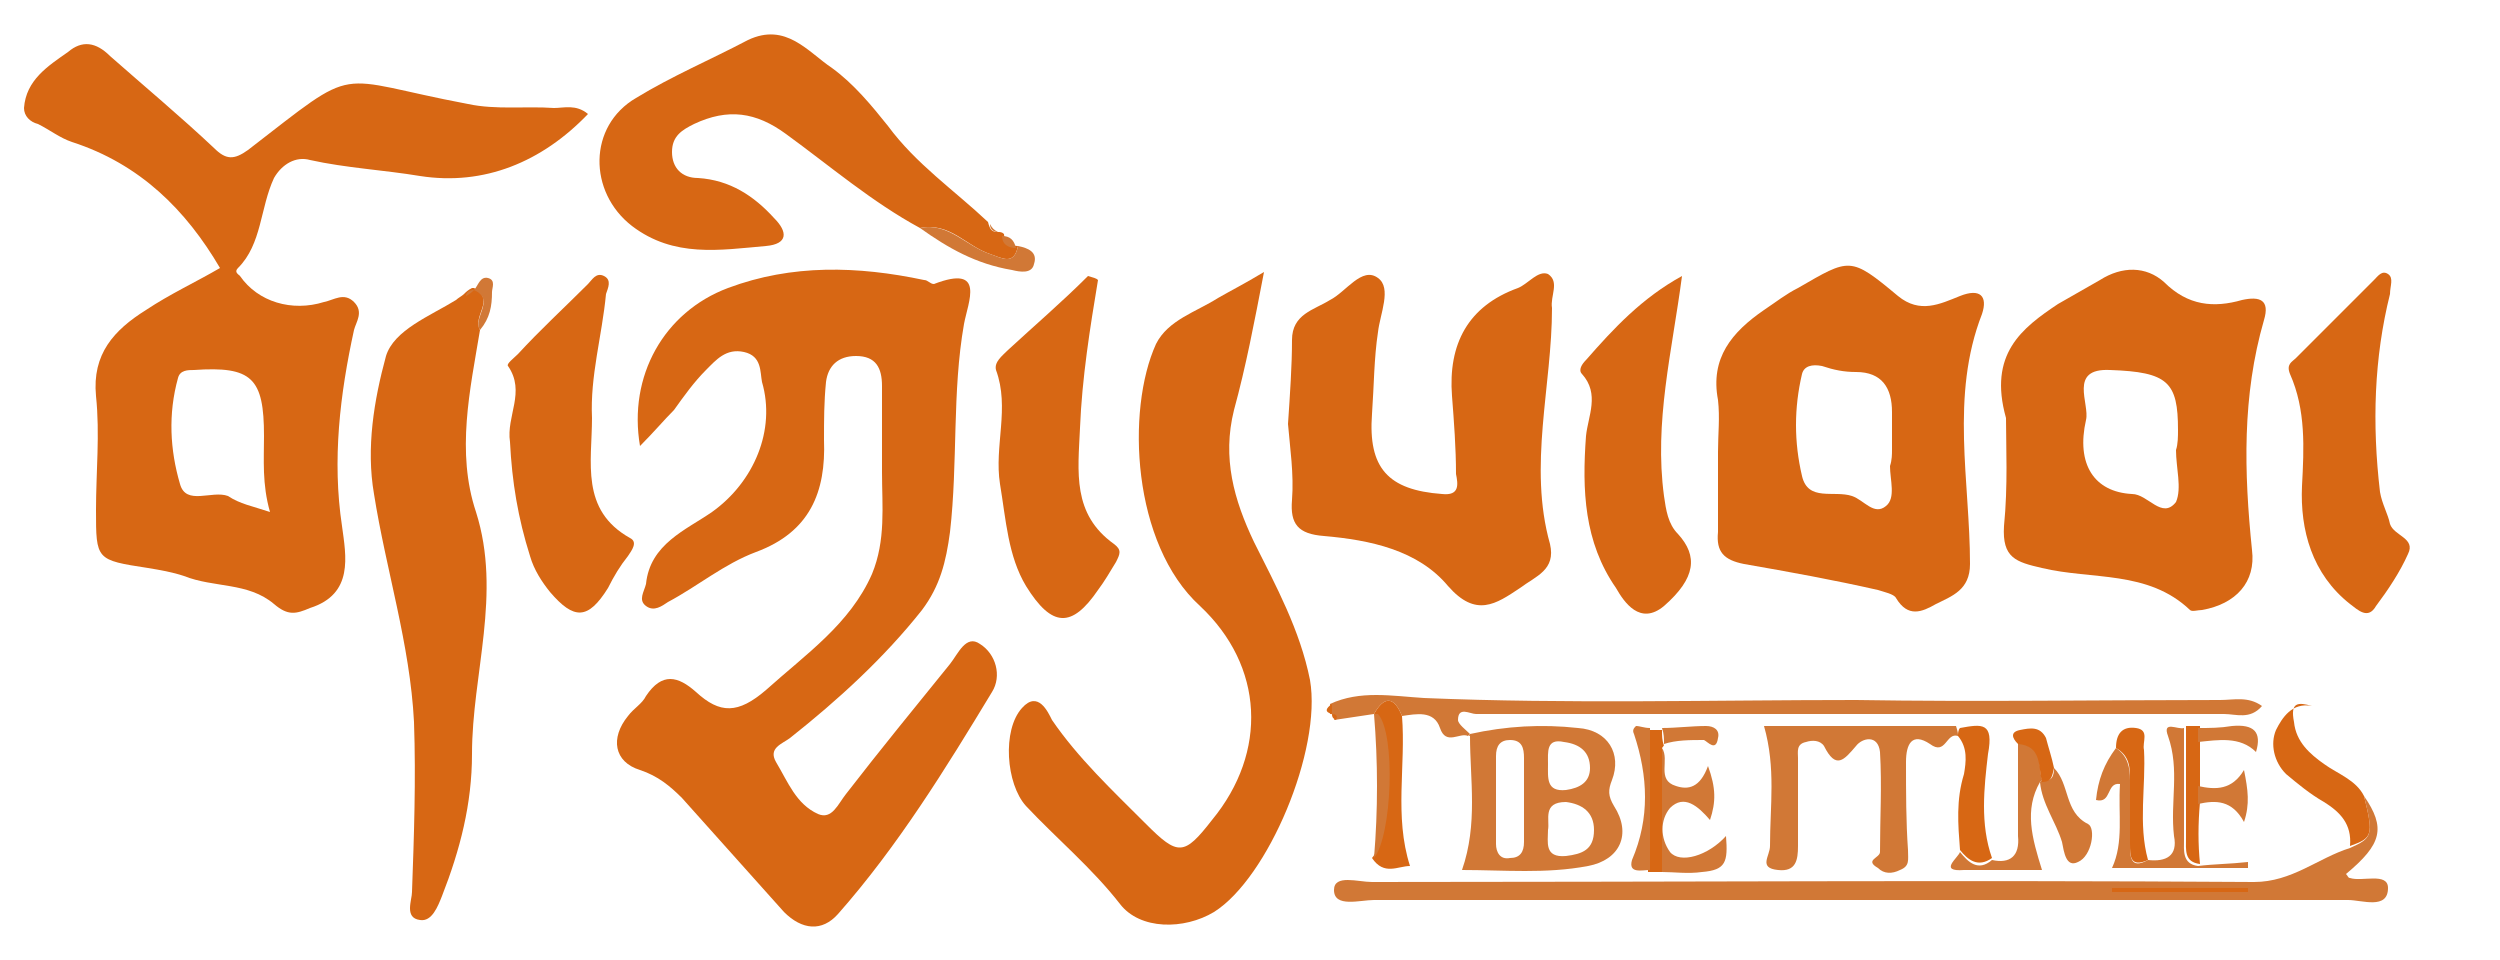 <?xml version="1.0" encoding="utf-8"?>
<!-- Generator: Adobe Illustrator 28.3.0, SVG Export Plug-In . SVG Version: 6.00 Build 0)  -->
<svg version="1.1" id="Layer_1" xmlns="http://www.w3.org/2000/svg" xmlns:xlink="http://www.w3.org/1999/xlink" x="0px" y="0px"
	 viewBox="0 0 125 48" style="enable-background:new 0 0 125 48;" xml:space="preserve">
<style type="text/css">
	.st0{display:none;}
	.st1{display:inline;fill-rule:evenodd;clip-rule:evenodd;fill:#FF9900;}
	.st2{display:inline;fill-rule:evenodd;clip-rule:evenodd;}
	.st3{display:inline;fill:#0693CE;}
	.st4{fill:#D76714;}
	.st5{fill:#D17836;}
</style>
<g class="st0">
	<path class="st1" d="M76.7,37.8C69.5,42.5,59.1,45,50.1,45c-12.6,0-23.9-4.1-32.4-11c-0.7-0.5-0.1-1.3,0.7-0.9
		c9.2,4.8,20.7,7.6,32.4,7.6c8,0,16.7-1.5,24.8-4.5C76.8,35.9,77.8,37,76.7,37.8z"/>
	<path class="st1" d="M79.6,34.8c-0.9-1-6.1-0.5-8.4-0.2c-0.7,0.1-0.8-0.5-0.2-0.9c4.1-2.6,10.8-1.8,11.6-1c0.8,0.9-0.2,6.8-4.1,9.7
		c-0.6,0.4-1.2,0.2-0.9-0.4C78.6,40.1,80.6,35.8,79.6,34.8z"/>
	<path class="st2" d="M71.4,15.6v-2.5c0-0.4,0.3-0.6,0.7-0.6h12.6c0.4,0,0.7,0.3,0.7,0.6v2.1c0,0.4-0.3,0.8-0.9,1.6L78,25.1
		c2.4-0.1,5,0.3,7.2,1.4c0.5,0.2,0.6,0.6,0.7,1V30c0,0.4-0.5,0.8-0.9,0.6c-3.9-1.8-9-2-13.3,0c-0.4,0.2-0.9-0.2-0.9-0.6v-2.5
		c0-0.4,0-1.1,0.5-1.7l7.5-9.6h-6.6C71.7,16.2,71.4,16,71.4,15.6z"/>
	<path class="st2" d="M25.6,31.1h-3.8c-0.4,0-0.7-0.3-0.7-0.6V13.2c0-0.3,0.3-0.6,0.7-0.6h3.6c0.4,0,0.7,0.3,0.7,0.6v2.3h0.1
		c0.9-2.2,2.7-3.2,5-3.2c2.4,0,3.9,1,5,3.2c0.9-2.2,3-3.2,5.3-3.2c1.6,0,3.4,0.6,4.4,1.9c1.2,1.5,1,3.6,1,5.5l0,11
		c0,0.3-0.3,0.6-0.7,0.6h-3.8c-0.4,0-0.7-0.3-0.7-0.6v-9.2c0-0.7,0.1-2.6-0.1-3.3c-0.3-1.2-1.1-1.5-2.2-1.5c-0.9,0-1.9,0.5-2.3,1.4
		s-0.4,2.3-0.4,3.3v9.2c0,0.3-0.3,0.6-0.7,0.6H32c-0.4,0-0.7-0.3-0.7-0.6l0-9.2c0-1.9,0.4-4.8-2.4-4.8c-2.7,0-2.6,2.8-2.6,4.8v9.2
		C26.3,30.8,26,31.1,25.6,31.1z"/>
	<path class="st2" d="M96.2,12.2c5.7,0,8.7,4.3,8.7,9.8c0,5.3-3.4,9.5-8.7,9.5c-5.6,0-8.6-4.3-8.6-9.7
		C87.6,16.4,90.7,12.2,96.2,12.2z M96.3,15.7c-2.8,0-3,3.4-3,5.5c0,2.1,0,6.7,3,6.7c3,0,3.1-3.7,3.1-5.9c0-1.5-0.1-3.2-0.6-4.6
		C98.3,16.2,97.5,15.7,96.3,15.7z"/>
	<path class="st2" d="M112.3,31.1h-3.8c-0.4,0-0.7-0.3-0.7-0.6l0-17.4c0-0.3,0.3-0.6,0.7-0.6h3.5c0.3,0,0.6,0.2,0.7,0.5v2.7h0.1
		c1.1-2.4,2.6-3.5,5.2-3.5c1.7,0,3.4,0.5,4.5,2c1,1.4,1,3.7,1,5.4v10.9c0,0.3-0.4,0.5-0.7,0.5H119c-0.3,0-0.6-0.3-0.7-0.5v-9.4
		c0-1.9,0.2-4.7-2.4-4.7c-0.9,0-1.8,0.6-2.2,1.4c-0.5,1.1-0.6,2.1-0.6,3.3v9.4C113.1,30.8,112.8,31.1,112.3,31.1z"/>
	<path class="st2" d="M61.4,22.8c0,1.3,0,2.4-0.7,3.6c-0.6,1-1.6,1.5-2.6,1.5c-1.5,0-2.3-1-2.3-2.5c0-2.9,2.9-3.4,5.7-3.4V22.8z
		 M65.3,31.1c-0.3,0.2-0.6,0.2-0.9,0.1c-1.3-0.9-1.5-1.4-2.2-2.3c-2.1,1.9-3.6,2.5-6.3,2.5c-3.2,0-5.7-1.8-5.7-5.3
		c0-2.8,1.7-4.6,4.1-5.5c2.1-0.8,5-1,7.2-1.2v-0.4c0-0.8,0.1-1.8-0.5-2.5c-0.5-0.6-1.4-0.9-2.1-0.9c-1.5,0-2.8,0.7-3.1,2
		c-0.1,0.3-0.3,0.6-0.7,0.6l-3.7-0.4c-0.3-0.1-0.7-0.3-0.6-0.7c0.8-4,4.9-5.2,8.6-5.2c1.9,0,4.3,0.4,5.8,1.7
		c1.9,1.5,1.7,3.6,1.7,5.8v5.3c0,1.6,0.7,2.3,1.4,3.1c0.2,0.3,0.3,0.7,0,0.9C67.4,29.4,66,30.5,65.3,31.1L65.3,31.1z"/>
	<path class="st2" d="M11.3,22.8c0,1.3,0,2.4-0.7,3.6C9.9,27.4,9,28,7.9,28c-1.5,0-2.3-1-2.3-2.5c0-2.9,2.9-3.4,5.7-3.4V22.8z
		 M15.1,31.1c-0.3,0.2-0.6,0.2-0.9,0.1c-1.3-0.9-1.5-1.4-2.2-2.3c-2.1,1.9-3.6,2.5-6.3,2.5c-3.2,0-5.7-1.8-5.7-5.3
		c0-2.8,1.7-4.6,4.1-5.5c2.1-0.8,5-1,7.2-1.2v-0.4c0-0.8,0.1-1.8-0.5-2.5c-0.5-0.6-1.4-0.9-2.1-0.9c-1.5,0-2.8,0.7-3.1,2
		c-0.1,0.3-0.3,0.6-0.7,0.6l-3.7-0.4c-0.3-0.1-0.7-0.3-0.6-0.7c0.9-4,4.9-5.2,8.6-5.2c1.9,0,4.3,0.4,5.8,1.7
		c1.9,1.5,1.7,3.6,1.7,5.8v5.3c0,1.6,0.7,2.3,1.4,3.1c0.2,0.3,0.3,0.7,0,0.9C17.3,29.4,15.9,30.5,15.1,31.1L15.1,31.1z"/>
</g>
<g class="st0">
	<path class="st3" d="M29.1,29.7c-0.1-0.1-0.2,0-0.3,0.1c-0.1,0.1-0.2,0.2-0.3,0.4c-1.3,1.5-2.5,3-3.8,4.5c-0.2,0.2-0.4,0.4-0.6,0.7
		c-0.1,0.1-0.2,0.2-0.4,0.1c-1.1-0.8-2.2-1.5-3.7-1.6c0.2-0.2,0.3-0.3,0.4-0.4c1.4-1.2,2.6-2.7,3.9-4c1.9-2,2.6-4.3,2.4-7
		c-0.1-1.6-0.6-3.2-0.5-4.8c0-0.5-0.3-0.3-0.5-0.1c-0.5,0.4-1,0.3-1.5,0c-0.3-0.2-0.7-0.2-1-0.1c-1.2,0.5-2.4,1.1-3.6,1.8
		c-0.1,0.1-0.3,0.2-0.3,0.3c-0.5,0.9-1,1.8-1.5,2.6c-0.2,0.3,0,0.4,0.2,0.4c0.5,0,0.8-0.2,1.1-0.5c0.7-0.8,1.4-1.6,1.9-2.5
		c0.1-0.1,0.2-0.3,0.4-0.3c0.2,0.1,0.1,0.3,0.1,0.4c-0.1,1.2-0.2,2.3-0.6,3.4c-0.6,1.5-1.3,2.9-2.2,4.2c0.9-0.7,1.9-1.3,2.6-2.3
		c1.1-1.7,2.2-3.5,2.3-5.6c0-0.2,0.1-0.3,0.3-0.4c0.2,0,0.2,0.2,0.2,0.3c0,1.1,0.4,2.1,0.5,3.2c0.1,1.9,0.3,3.8-0.7,5.6
		c-0.8,1.4-1.7,2.7-2.7,3.9c-0.7,0.9-1.6,1.6-2.8,1.8c-1.4,0.3-2.6,1.2-3.6,2.2c0.3,0.1,0.4-0.1,0.6-0.1c2-0.8,4.1-1.1,6,0.4
		c0.3,0.2,0.6,0.4,0.8,0.6c0.5,0.5,0.8,0.3,1.2-0.1c1.4-1.6,2.8-3.2,4.2-4.9c0.5-0.7,1-1.4,1.5-2.1C29.2,30,29.3,29.8,29.1,29.7z"/>
	<path class="st3" d="M64.6,19.8c-0.3-1.1-0.2-1.9,0.6-2.7c0.4-0.4,0.8-0.9,1.4-1.2c0.1,0.5,0,1,0.2,1.6c1.1-0.8,2.5-1.2,2.2-3
		c0,0,0-0.1,0-0.1c0-0.3-0.1-0.4-0.4-0.3c-0.8,0.3-1.5,0.7-2.2,1.2c-0.9,0.6-1.6,1.4-2.3,2.3C64,17.5,64,17.4,64,17.3
		c-0.3-0.8-0.3-0.9-1.1-0.4c-1,0.6-2.1,1.2-3.1,1.8c-0.8,0.5-1,0.8-0.8,1.5c0.6,2.1,1.5,4.1,2.6,6c0.3,0.5,0.7,0.5,1.1,0.1
		c0.4-0.4,0.4-0.9,0.3-1.4c-0.3-0.9-0.4-1.8-0.3-2.9c0.3,0.4,0.4,0.7,0.4,1c0.4,1.9,1,3.7,1.6,5.5c0.5,1.7,0.9,3.3,0.9,5.1
		c0,1.1,0,2.2,0,3.3c0.4-0.8,0.6-1.6,0.7-2.4c0.5-2.8,0.8-5.6,0-8.4C65.7,23.9,65.2,21.9,64.6,19.8z M61.9,21.9
		C61.5,21,61.2,20,61,19.1c-0.1-0.4,0.1-0.6,0.5-0.7c0.4-0.1,0.5,0.1,0.6,0.4C62.4,19.9,62.7,20.9,61.9,21.9z"/>
	<path class="st3" d="M72.1,24.1c0-3.1,0-6.1,0-9.2c0-2.8,0-5.5,0-8.3c0-0.2,0.1-0.5-0.1-0.5c-0.4-0.1-0.8-0.1-1.2,0
		c-0.2,0.1-0.1,0.4-0.1,0.7c0,11.4,0,22.8,0,34.2c0,0.2,0,0.5,0,0.7c0,0.1,0,0.3,0.1,0.3c0.4,0,0.8,0.1,1.2,0
		c0.3-0.1,0.1-0.4,0.1-0.6C72.1,35.6,72.1,29.8,72.1,24.1z"/>
	<path class="st3" d="M38.9,17.3c-0.8,0.1-1.5,0.1-2.2-0.3c-0.1,0-0.2,0-0.2-0.1c-0.3,0-0.5,0.2-0.7,0.4c-0.7,0.6-1.4,1.2-2.1,1.7
		c-0.4,0.3-0.7,0.6-0.9,1.1c-0.3,0.8-0.6,1.6-0.7,2.4c-0.1,1.2,0.4,2,1.4,2.6c0.5,0.3,1.1,0.2,1.6,0.1c0.9-0.1,1.7,0.2,2.4,0.8
		c0.5,0.4,0.9,0.9,1.3,1.3c0.1,0.1,0.3,0.4,0.5,0.2c0.2-0.1,0.1-0.3,0-0.5c-0.1-0.3-0.1-0.6,0-0.8c0.2-0.5,0.1-0.9-0.1-1.4
		c-0.4-1-0.6-1.9-0.7-3c-0.1-1.4,0.2-2.6,0.9-3.8C39.6,17.3,39.5,17.2,38.9,17.3z M37.3,22.8c-0.6-0.3-1.3-0.3-2-0.3
		c-0.9,0.1-1.1-0.2-1-1.1c0.1-1,0.6-1.7,1.6-2c0.8-0.2,1.4,0.1,1.4,1C37.3,21.2,37.3,21.9,37.3,22.8z"/>
	<path class="st3" d="M9.9,26c0.1-0.2,0-0.4-0.1-0.5c-0.5-0.8-0.8-1.7-1-2.6c-0.3-1.7-0.4-3.4,0.3-5c0.1-0.2,0.3-0.3,0.1-0.5
		c-0.1-0.2-0.4,0-0.5,0c-0.6,0.2-1.2,0.3-1.8,0c-0.6-0.4-1-0.2-1.4,0.2c-0.6,0.7-1.3,1.3-2.1,1.9c-0.4,0.3-0.6,0.7-0.7,1.1
		c-0.2,1-0.3,2-0.4,2.7c0,1.5,0.9,2.3,2.1,2.1c1.5-0.3,2.9-0.1,4.2,1c0.4,0.4,0.8,0.9,1.1,1.3c0.1,0.1,0.2,0.3,0.4,0.2
		c0.2-0.1,0.1-0.3,0-0.4C9.9,27,9.7,26.6,9.9,26z M5.3,23.1c-0.5,0-0.7-0.2-0.8-0.7c-0.2-0.9,0.3-2,1.1-2.4c0.5-0.2,1,0,1.4,0.1
		c0.4,0.1,0.2,0.5,0.3,0.8c0.2,0.8,0.3,1.7,0.5,2.6C6.9,23.1,6.1,23.1,5.3,23.1z"/>
	<path class="st3" d="M81.6,18.3c1.3,0,2.5,0,3.7,0c-0.9-0.4-0.9-0.4-0.9-1.5c0-0.8,0-1.7,0-2.5c0-0.4,0.1-0.5,0.5-0.5
		c0.5,0,1,0,1.5,0c0.4,0,0.5,0.1,0.5,0.5c0,0.8,0,1.6,0,2.4c0,1.1,0,1.1-1,1.6c1.3,0,2.5,0,3.8,0c-1.1-0.5-1.1-0.5-1.1-1.6
		c0-2.1,0-4.1,0-6.2c0-0.7-0.2-1.6,1.2-1.6c-0.7-0.3-3.5-0.3-3.8,0c0.9,0.3,0.9,0.3,0.9,1.3c0,0.3,0,0.7,0,1c0,0.6,0.3,1.4-0.1,1.8
		c-0.4,0.4-1.2,0.1-1.9,0.1c-0.4,0-0.5-0.1-0.4-0.5c0-0.7,0-1.4,0-2.1c0-1.2,0-1.2,1.1-1.7c-1.4-0.1-2.5-0.1-3.7,0
		c0.9,0.4,0.9,0.4,0.9,1.5c0,2.1,0,4.1,0,6.2C82.6,17.7,82.6,17.7,81.6,18.3z"/>
	<path class="st3" d="M11.5,17.7c-0.7,0.2-1,0.6-1,1.3c-0.1,2.6,0.1,5.2,0.4,7.8c0.3,2.7,0.6,5.4,0.1,8.1c-0.1,0.6-0.3,1.2-0.4,1.8
		c0.3-0.1,0.3-0.3,0.4-0.5c1.8-3.3,2.3-6.9,2.2-10.6c-0.1-2.8-0.7-5.6,0.1-8.5C12.6,17.4,12,17.6,11.5,17.7z"/>
	<path class="st3" d="M103.4,38.2c-0.4-0.8-0.8-1.5-1.2-2.3c-0.2-0.4-0.2-0.5,0.2-0.7c0.9-0.5,1.3-1.7,1-2.9c-0.3-1.1-0.9-1.7-2-1.8
		c-1.4-0.1-2.7,0-4.1-0.1c-0.1,0-0.2,0-0.2,0.3c0.5,0,0.9,0.2,0.9,0.8c0,2.5,0,5,0,7.5c0,0.4-0.2,0.7-0.6,0.7c-0.1,0-0.3,0-0.3,0.2
		c1.2,0,2.3,0,3.5,0c-0.9-0.4-0.9-0.5-0.9-1.5c0-0.7,0-1.5,0-2.2c0-0.2-0.1-0.4,0.2-0.5c0.3-0.1,0.4,0.2,0.5,0.4
		c0.6,1.2,1.2,2.4,1.8,3.6c0.1,0.2,0.2,0.4,0.5,0.4c0.6,0,1.3,0,1.9,0c0-0.1,0.1-0.1,0.1-0.2C103.9,39.4,103.7,38.7,103.4,38.2z
		 M101.7,33.8c-0.2,0.9-0.8,1.4-1.7,1.3c-0.3,0-0.3-0.2-0.3-0.4c0-0.6,0-1.1,0-1.7c0-0.5,0-1.1,0-1.6c0-0.4,0.1-0.4,0.5-0.5
		c0.9,0,1.4,0.3,1.6,1.2C101.8,32.6,101.8,33.2,101.7,33.8z"/>
	<path class="st3" d="M92.9,26.9c0.2-1.4-0.2-2-1.8-2.9c0.1-0.1,0.1-0.1,0.2-0.1c1.1-0.6,1.5-1.4,1.2-2.6c-0.3-1.1-1-1.7-2.2-1.7
		c-0.7,0-1.4,0-2.2,0c-0.6,0-1.1,0-1.7,0c0,0.1,0,0.1,0,0.2c0.9,0.4,0.9,0.4,0.9,1.4c0,2.2,0,4.3,0,6.5c0,0.7-0.1,1.2-0.9,1.3
		c0,0,0,0.1,0,0.2c1.5,0,3,0.1,4.5-0.1C92,28.8,92.7,27.9,92.9,26.9z M89,21.9c0-0.5,0-1,0-1.5c0-0.3,0.1-0.4,0.4-0.4
		c0.1,0,0.3,0,0.4,0.1c0.7,0.2,1.1,1.1,0.9,2.2c-0.1,0.8-0.6,1.4-1.4,1.4c-0.3,0-0.4,0-0.4-0.3C89,23,89,22.5,89,21.9z M90.4,28.3
		c-0.3,0.3-0.6,0.4-1,0.3C89,28.4,89,28,89,27.6c0-0.4,0-0.9,0-1.3c0-0.5,0-1.1,0-1.6c0-0.2,0-0.4,0.3-0.3c0.4,0,0.8,0.1,1.1,0.4
		C91.3,25.5,91.3,27.5,90.4,28.3z"/>
	<path class="st3" d="M45,31.9C45,31.9,45,31.9,45,31.9c-0.6,0.3-1,0.1-1.3-0.5c-0.1-0.1-0.1-0.3-0.1-0.4c-0.2-0.7-0.2-1.5-0.2-2.2
		c0-0.3,0-0.6-0.1-1c-1.1-2.5-1.4-5.2-1.1-7.9c0.1-1.1,0.3-2.1,0.6-3.2c-0.8,0.3-1.4,0.5-2.1,0.7c-0.4,0.1-0.5,0.3-0.5,0.7
		c-0.6,3.6-0.4,7.1,1.1,10.5c0.5,1.2,1.2,2.4,2.2,3.3c0.7,0.6,1.2,0.6,1.8,0.1C45.1,31.9,45.1,31.9,45,31.9C45,31.9,45,31.9,45,31.9
		z"/>
	<path class="st3" d="M91.5,9.8c0,2.5,0,5,0,7.4c0,0.4-0.2,0.7-0.7,0.8c-0.1,0-0.3,0-0.3,0.2c0,0,0.1,0.1,0.1,0.1c1.9,0,3.7,0,5.6,0
		c0.1,0,0.3,0,0.3-0.2c0.1-0.9,0.2-1.8,0.3-2.8c0,0-0.1,0-0.1,0c-0.1,0.3-0.2,0.6-0.3,0.8c-0.5,1.2-1.3,1.7-2.5,1.6
		c-0.4,0-0.7-0.2-0.7-0.7c0-1,0-2,0-3c0-0.3,0.2-0.4,0.4-0.3c0.5,0.1,0.7,0.6,0.8,1c0.2,0.4,0.1,0.8,0.3,1.2c0-1.8,0-3.4,0-5
		c-0.2,0.4-0.3,0.9-0.4,1.3c-0.1,0.4-0.3,0.7-0.8,0.8c-0.3,0.1-0.4,0-0.4-0.3c0-1.1,0-2.1,0-3.2c0-0.1,0-0.3,0.2-0.3
		c1.1-0.3,2.2,0.2,2.6,1.4c0.1,0.3,0,0.6,0.4,0.9c0-0.9,0-1.6,0-2.4c0-0.4-0.1-0.5-0.5-0.5c-1.3,0-2.6,0-4,0c-0.4,0-0.9,0-1.3,0
		c0,0.1-0.1,0.2-0.1,0.2C91,9,91.5,9.2,91.5,9.8z"/>
	<path class="st3" d="M79.7,37.7c-0.5,1.2-1.3,1.7-2.5,1.6c-0.4,0-0.7-0.2-0.7-0.6c0-1,0-2,0-3.1c0-0.3,0.2-0.4,0.4-0.3
		c0.5,0.1,0.7,0.6,0.8,1c0.2,0.4,0.1,0.8,0.3,1.2c0.1-0.8,0.1-4.5-0.1-5c-0.1,0.5-0.2,0.9-0.3,1.3c-0.1,0.4-0.3,0.8-0.8,0.9
		c-0.3,0.1-0.5,0.1-0.5-0.3c0-1,0-2.1,0-3.1c0-0.2,0-0.3,0.2-0.4c1.1-0.3,2.2,0.3,2.6,1.4c0.1,0.3,0.1,0.5,0.2,0.8
		c0.1,0,0.1,0,0.2,0c0-0.8,0-1.6,0-2.4c0-0.4-0.2-0.4-0.5-0.4c-1.7,0-3.3,0-5,0c-0.1,0-0.3-0.1-0.3,0.2c0.5,0.1,1,0.2,1,0.9
		c0,2.5,0,5,0,7.4c0,0.4-0.2,0.7-0.7,0.8c-0.1,0-0.3,0-0.3,0.2c0,0,0.1,0.1,0.1,0.1c1.9,0,3.7,0,5.6,0c0.2,0,0.3,0,0.3-0.2
		c0.1-0.9,0.2-1.8,0.3-2.8c-0.1,0-0.1,0-0.2,0C79.9,37.2,79.8,37.5,79.7,37.7z"/>
	<path class="st3" d="M88.5,39.5c-0.2-0.2-0.4-0.5-0.5-0.7c-0.7-1.4-1.4-2.8-2-4.1c-0.1-0.2-0.1-0.4,0-0.6c0.6-0.9,1.1-1.8,1.7-2.7
		c0.2-0.3,0.4-0.5,0.7-0.6c0.1,0,0.3,0,0.2-0.2c0-0.1-0.2-0.1-0.3-0.1c-0.6,0-1.3,0-1.9,0c-0.1,0-0.3,0-0.3,0.1
		c0,0.1,0.1,0.1,0.2,0.2c0.6,0.2,0.6,0.6,0.4,1c-0.3,0.7-0.7,1.4-1.2,2.2c-0.4-0.9-0.8-1.7-1.2-2.5c-0.2-0.4-0.1-0.6,0.4-0.7
		c0.1,0,0.3,0,0.2-0.2c0-0.1-0.2-0.1-0.3-0.1c-1,0-1.9,0-2.9,0c-0.1,0-0.2,0-0.2,0.1c0,0.1,0.1,0.2,0.2,0.2c0.3,0.1,0.5,0.4,0.6,0.7
		c0.5,1,0.9,2,1.5,3c0.6,0.9,0.6,1.7-0.1,2.5c-0.7,0.9-1,2.2-2.2,2.8c-0.1,0.1-0.1,0.2,0,0.2c0.8,0,1.6,0,2.5,0
		c-0.1-0.3-0.3-0.3-0.4-0.3c-0.4-0.2-0.6-0.5-0.4-0.9c0.4-0.9,0.9-1.7,1.5-2.6c0.4,0.8,0.7,1.5,1.1,2.2c0.4,0.9,0.4,0.9-0.3,1.5
		c0.1,0.2,0.3,0.1,0.5,0.1c0.8,0,1.5,0,2.3,0c0.2,0,0.4,0.1,0.5-0.1C89,39.6,88.7,39.6,88.5,39.5z"/>
	<path class="st3" d="M53.6,18.4c-0.6-1-1.1-2-0.8-3.2c-0.7,0.1-1.2,0.5-1.7,0.7c-0.3,0.1-0.4,0.3-0.4,0.6c0,1,0.1,1.9,0.6,2.7
		c0.1,0.2,0.3,0.4,0.3,0.7c-0.8-0.2-1.4,0.1-1.9,0.6c-0.7,0.6-1.4,1.3-2.2,1.9c-0.3,0.2-0.4,0.5-0.3,0.9c0.1,1,1,1.6,1.9,1.4
		c0.6-0.1,1.1-0.3,1.6-0.7c1.3-0.8,2.2-2,2.8-3.3C53.8,20,54.1,19.2,53.6,18.4z M50.7,22.9c-0.6,0.5-1.5,0.3-1.7-0.5
		c-0.1-0.4,0.1-0.7,0.5-0.9c0.3-0.1,0.6-0.2,0.9-0.1c0.4,0.2,0.7,0.1,1.1-0.3C51.4,21.9,51.2,22.5,50.7,22.9z"/>
	<path class="st3" d="M111.3,37.8c-0.4,1.1-1.1,1.6-2.4,1.6c-0.5,0-0.8-0.2-0.8-0.8c0-1,0-2,0-3c0-0.3,0.2-0.4,0.4-0.3
		c0.6,0.1,0.7,0.7,0.9,1.1c0.1,0.3,0,0.7,0.3,1.1c0-1.7,0-3.4,0-5c-0.2,0.4-0.3,0.9-0.4,1.3c-0.1,0.4-0.3,0.7-0.7,0.8
		c-0.3,0.1-0.5,0.1-0.5-0.3c0-1,0-2.1,0-3.1c0-0.1,0-0.3,0.2-0.4c0.8-0.4,2.2,0.2,2.5,1c0.1,0.4,0.2,0.8,0.3,1.2c0.1,0,0.1,0,0.2,0
		c0-0.8,0-1.5,0-2.3c0-0.4-0.1-0.5-0.5-0.5c-1.6,0-3.3,0-4.9,0c-0.1,0-0.3-0.1-0.4,0.1c1,0.6,1,0.6,1,1.9c0,1.1,0,2.3,0,3.4
		c0,0.9,0,1.9,0,2.8c0,0.6-0.1,1.1-0.9,1.1c0,0,0,0.1-0.1,0.1c0,0,0.1,0.1,0.1,0.1c1.9,0,3.7,0,5.6,0c0.1,0,0.3,0,0.3-0.2
		c0.1-0.9,0.2-1.9,0.3-2.8c-0.1,0-0.1,0-0.2,0C111.5,37.2,111.4,37.5,111.3,37.8z"/>
	<path class="st3" d="M94.1,30.5c-1.3-0.3-2.6-0.1-3.9-0.1c-0.1,0-0.2,0-0.2,0.2c0,0.1,0.1,0.1,0.2,0.1c0.7,0,0.7,0.5,0.7,1
		c0,0.9,0,1.9,0,2.8c0,1.4,0,2.7,0,4.1c0,0.6-0.1,1.1-0.9,1.1c0,0-0.1,0.1-0.1,0.2c1.2,0,2.3,0,3.5,0c0-0.1,0-0.1,0.1-0.2
		c-0.9-0.1-1-0.6-1-1.3c0-0.6,0-1.1,0-1.7c0-1,0-1,1-1.1c0.1,0,0.3,0,0.4-0.1c1.1-0.2,1.8-1.1,1.9-2.4
		C95.9,31.7,95.2,30.7,94.1,30.5z M93.9,34.2c-0.1,0.2-0.2,0.4-0.4,0.6C93.3,35,93,35.1,92.7,35c-0.3-0.1-0.1-0.4-0.1-0.6
		c0-0.5,0-0.9,0-1.4c0-0.6,0-1.1,0-1.7c0-0.4,0.2-0.5,0.5-0.4c0.4,0.1,0.7,0.4,0.9,0.8C94.2,32.5,94.2,33.4,93.9,34.2z"/>
	<path class="st3" d="M100.3,27.9c0.1-0.6,0.1-1.2,0.2-1.8c-0.2,0.3-0.3,0.6-0.5,0.9c-0.5,1.1-1.1,1.6-2.3,1.6
		c-0.7,0-0.9-0.2-0.9-0.9c0-0.9,0-1.7,0-2.6c0-0.2-0.1-0.5,0.1-0.5c0.2-0.1,0.5,0,0.7,0.2c0.3,0.3,0.4,0.6,0.5,1
		c0.1,0.3,0.1,0.6,0.2,0.9c0,0,0.1,0,0.1,0c0-1.6,0-3.2,0-4.9c-0.2,0.4-0.3,0.9-0.4,1.3c-0.1,0.4-0.4,0.7-0.8,0.8
		c-0.3,0.1-0.4,0-0.4-0.3c0-1.1,0-2.1,0-3.2c0-0.2,0-0.3,0.3-0.3c1.3-0.3,2.2,0.3,2.6,1.6c0.1,0.2,0,0.5,0.3,0.8c0-0.9,0-1.6,0-2.4
		c0-0.5-0.2-0.5-0.6-0.5c-1.6,0-3.2,0-4.8,0c-0.2,0-0.4-0.1-0.5,0.2c1.1,0,1,0.8,1,1.5c0,2,0,4,0,6c0,0.7,0.2,1.5-1.1,1.6
		c0.3,0.3,0.5,0.2,0.7,0.2c1.4,0,2.8,0,4.1,0C100.2,29.1,100.2,29.1,100.3,27.9z"/>
	<path class="st3" d="M7.5,15.9c0.1-0.4,0.1-0.7,0.3-1.1c0.5-1.5,1.2-1.9,2.8-1.7c0.2,0,0.4,0.1,0.7,0.1c1.8,0.3,3.3,1.1,5,1.8
		c0,0,0.1-0.1,0.1-0.1c-1.1-0.6-2-1.3-2.3-2.7c0-0.2-0.2-0.5-0.5-0.6c-1.6-0.9-3.6-0.5-4.9,0.9C8,13.2,7.6,14,7.4,14.9
		c-0.1,0.4-0.2,0.8-0.3,1.3c-0.4-0.5-0.7-0.9-1.1-1.3c-0.2-0.2-0.2-0.4-0.2-0.6c-0.1-1.7-1.6-3.1-3.3-3.1c-0.1,0-0.2,0-0.2,0.1
		c-0.7,0.5-1.4,1-2.2,1.6c3.2,0.3,5.3,2.2,7.5,4.3C7.4,16.7,7.4,16.3,7.5,15.9z"/>
	<path class="st3" d="M17.9,15.3c1.1,0.4,2.3,0.4,3.4,0.1c0.2-0.1,0.4-0.2,0.5-0.4c0.2-0.2,0.4-0.5,0.3-0.9
		c-0.1-0.3-0.5-0.3-0.8-0.3c-0.6,0-1.1-0.1-1.7-0.1c-0.3,0-0.5-0.2-0.2-0.5c0.6-0.5,1.3-0.9,2.1-0.6c0.6,0.2,1.2,0.5,1.7,0.9
		c1.4,1.2,2.5,2.7,3.8,3.9c-0.4-0.6-0.8-1.2-1.2-1.8c-0.3-0.4-0.4-0.8-0.3-1.3c0.1-0.8,0.2-1.6-0.5-2.2c-0.7-0.7-1.5-1.2-2.5-1.4
		c-0.7-0.2-1.4-0.1-2,0.4c-1,0.8-2,1.8-2.9,2.8C17.3,14.2,17.3,15.1,17.9,15.3z"/>
	<path class="st3" d="M115.6,33.4c-0.4-0.3-0.7-0.6-0.9-1.1c-0.2-0.6,0-1.3,0.5-1.5c0.5-0.3,1-0.2,1.5,0.2c0.6,0.5,0.9,1.1,1,1.9
		c0,0.1,0,0.3,0.2,0.4c0-1,0-2,0-3.1c-0.3,0.8-0.7,0.5-1.1,0.2c-1.1-0.6-2.1-0.4-2.8,0.7c-0.8,1.2-0.6,2.9,0.5,4
		c0.5,0.5,1.1,0.9,1.7,1.3c0.4,0.3,0.8,0.6,1,1.1c0.2,0.7,0,1.5-0.5,1.8c-0.5,0.3-1.2,0.2-1.7-0.3c-0.6-0.5-0.8-1.2-1-1.9
		c-0.1-0.2,0-0.5-0.3-0.7c0,1.2,0,2.4,0,3.5c0.4-0.7,0.8-0.5,1.4-0.2c1.1,0.6,2.2,0.3,2.9-0.8c0.9-1.3,0.7-3.1-0.4-4.2
		C116.9,34.3,116.2,33.9,115.6,33.4z"/>
	<path class="st3" d="M124,34.8c-0.5-0.5-1.1-0.9-1.7-1.3c-0.4-0.3-0.7-0.5-0.9-0.9c-0.3-0.6-0.1-1.4,0.4-1.7
		c0.4-0.3,1.1-0.2,1.6,0.2c0.4,0.4,0.7,0.9,0.9,1.5c0.1,0.2,0,0.5,0.3,0.8c0-1.1,0-2.1,0-3.1c-0.2,0.7-0.6,0.6-1.1,0.3
		c-1.2-0.7-2.4-0.4-3,0.9c-0.6,1.2-0.4,2.8,0.6,3.8c0.5,0.5,1.1,0.9,1.7,1.3c0.4,0.3,0.7,0.6,0.9,1.1c0.3,0.7,0.1,1.5-0.5,1.9
		c-0.5,0.3-1.2,0.2-1.8-0.3c-0.5-0.5-0.8-1.1-1-1.8c-0.1-0.2-0.1-0.5-0.3-0.8c0,1.3,0,2.4,0,3.6c0.4-0.6,0.8-0.5,1.3-0.3
		c1.2,0.7,2.4,0.3,3.1-0.9C125.3,37.5,125.1,35.9,124,34.8z"/>
	<path class="st3" d="M30.9,17.2c-0.6,0.2-1.3,0.4-1.9,0.6c-0.4,0.1-0.5,0.3-0.6,0.7C28.1,19.3,28,20.1,28,21c0,0.4,0.1,0.8,0.1,1.2
		c0.2,1.9,0.9,3.7,1.7,5.4c0.1,0.2,0.1,0.5,0.4,0.4c0.4-0.1,0.3-0.4,0.2-0.7c-0.3-0.8-0.2-1.6,0.4-2.3c0.2-0.3,0.4-0.6,0.3-1
		c-0.5-2-0.6-4.1,0-6.1c0-0.2,0.1-0.3,0.1-0.5C31.3,17.2,31.1,17.1,30.9,17.2z"/>
	<path class="st3" d="M46.8,16.8c-0.8,0.2-1.5,0.5-2.2,0.7c-0.3,0.1-0.5,0.3-0.6,0.7c-1,3.4,0.2,6.4,1.5,9.4
		c0.1,0.1,0.1,0.2,0.3,0.2c0.1,0,0.2-0.1,0.2-0.2c0-0.2,0-0.3,0-0.5c-0.3-0.8-0.1-1.6,0.4-2.3c0.3-0.4,0.3-0.9,0.2-1.4
		c-0.4-1.5-0.5-3.1-0.2-4.6C46.5,18.1,46.8,17.5,46.8,16.8z"/>
	<path class="st3" d="M16.3,28.1c0.4-0.1,0.3-0.4,0.2-0.7c-0.3-0.9-0.1-1.6,0.4-2.4c0.3-0.4,0.3-0.8,0.2-1.3c-0.4-1.5-0.5-3-0.2-4.6
		c0.1-0.7,0.4-1.3,0.4-2.1c-0.8,0.3-1.6,0.5-2.4,0.8c-0.2,0.1-0.3,0.2-0.4,0.4c-0.2,0.7-0.4,1.4-0.4,2.2C14,23,15,25.3,15.9,27.6
		C16,27.8,16,28.1,16.3,28.1z"/>
	<path class="st3" d="M55.6,20.5c-0.8,0-2.3,1-2.5,1.7c-0.1,0.2,0,0.3,0.2,0.3c0.2,0.1,0.4,0,0.5-0.1c1.2-0.3,2.8,0.8,3,2
		c0.1,0.6-0.1,0.8-0.7,0.7c-1.1-0.3-2.3-0.4-2.7-1.8c-0.1-0.3-0.5-0.5-0.9-0.4c-0.4,0.1-0.2,0.5-0.1,0.8c0.2,0.7,0.5,1.5,1,2.1
		c0.8,1.1,2,1.4,3,0.7c0.9-0.7,1.6-1.5,2.2-2.4c0.3-0.4,0.3-0.9,0.2-1.4C58.2,21.6,56.7,20.5,55.6,20.5z"/>
	<path class="st3" d="M74.6,10.1c0.2-0.5,0.6-0.7,1.2-0.7c0.4,0,0.6,0.1,0.6,0.5c0,2.2,0,4.4,0,6.6c0,0.7,0.2,1.6-0.9,1.8
		c1.2,0,2.4,0,3.7,0C78,17.7,78,17.7,78,16.5c0-2.1,0-4.2,0-6.3c0-0.3-0.1-0.6,0.1-0.7c0.4-0.1,0.8-0.1,1.2,0.2
		c0.3,0.2,0.5,0.6,0.6,0.9c0.1,0.3,0.2,0.5,0.2,0.8c0.1,0,0.1,0,0.2,0c0-0.7,0-1.5,0-2.2c0-0.3-0.2-0.3-0.4-0.3c-1.8,0-3.7,0-5.5,0
		c-0.2,0-0.4,0-0.4,0.2c0,0.8,0,1.5,0,2.3C74.3,10.9,74.4,10.5,74.6,10.1z"/>
	<path class="st3" d="M102.1,22.1c0.1,0,0.1,0,0.2,0c0.1-0.4,0.2-0.8,0.3-1.2c0.3-0.6,0.7-0.8,1.3-0.8c0.3,0,0.4,0.1,0.4,0.4
		c0,2.5,0,5,0,7.6c0,0.5-0.2,0.8-0.7,0.8c-0.1,0-0.2,0-0.2,0.2c1.2,0,2.4,0,3.8,0c-1.1-0.5-1.1-0.5-1.1-1.6c0-2.2,0-4.3,0-6.5
		c0-0.3-0.2-0.7,0.1-0.8c0.4-0.1,0.8-0.1,1.2,0.2c0.4,0.3,0.5,0.7,0.6,1.1c0.1,0.2,0,0.5,0.3,0.8c0-0.9,0-1.6,0-2.4
		c0-0.2-0.2-0.2-0.3-0.2c-1.9,0-3.7,0-5.6,0c-0.2,0-0.3,0.1-0.3,0.3C102.1,20.6,102.1,21.3,102.1,22.1z"/>
	<path class="st3" d="M79.9,19.6c-1.9,0-3.7,0-5.6,0c-0.2,0-0.3,0-0.3,0.2c0,0.8,0,1.5,0,2.3c0.3-0.4,0.4-0.7,0.5-1.1
		c0.2-0.5,0.6-0.8,1.1-0.9c0.5-0.1,0.7,0,0.7,0.6c0,2.2,0,4.4,0,6.6c0,0.7,0.2,1.6-1,1.7c1.3,0.1,2.5,0.1,3.7,0
		c-0.5-0.1-1-0.3-1-0.9c0-2.5,0-5.1,0-7.6c0-0.3,0.1-0.3,0.4-0.4c0.7,0,1.2,0.2,1.4,0.9c0.1,0.3,0.2,0.7,0.3,1.1c0.1,0,0.1,0,0.2,0
		c0-0.7,0-1.4,0-2.1C80.3,19.7,80.2,19.6,79.9,19.6z"/>
	<path class="st3" d="M69.8,26.7c-0.4-0.6-0.9-1.2-0.5-1.9c0.5-0.8,0.3-1.4,0-2.1c-0.2-0.4-0.3-0.8-0.3-1.2c-0.3-1.5-0.4-3-0.1-4.8
		c0-0.2-0.2-0.3-0.5-0.1c-0.6,0.4-1.2,0.8-1.8,1.1c-0.3,0.2-0.3,0.4-0.3,0.6c0,1.3,0.1,2.7,0.4,4c0.5,1.8,1.2,3.4,2.7,4.6
		c0.2,0.1,0.4,0.4,0.6,0.2C70.3,27,70,26.9,69.8,26.7z"/>
	<path class="st3" d="M85.4,19.8c-0.1-0.1-0.1-0.1-0.2-0.2c-1.2,0-2.4,0-3.5,0c0.9,0.4,0.9,0.4,0.9,1.6c0,2.1,0,4.1,0,6.2
		c0,0.7,0.2,1.6-1,1.7c1.3,0.1,2.4,0.2,3.6,0c-0.9-0.4-0.9-0.4-0.9-1.4c0-2.1,0-4.2,0-6.3C84.3,20.6,84.1,19.8,85.4,19.8z"/>
	<path class="st3" d="M49.1,12.2c1.7,0.3,3.2,0.9,4.4,2.1c0.6,0.6,1.2,1.3,1.9,1.9c0.3,0.3,0.6,0.6,1.1,0.9c0-0.3-0.2-0.5-0.4-0.6
		c-0.7-0.8-1.4-1.7-2.1-2.5c-0.3-0.3-0.5-0.7-0.6-1.1c0-1.3-0.7-2.1-2-2.4c-0.1,0-0.2-0.1-0.4-0.1c-2.2-0.7-3-0.5-4.5,1.3
		C46.4,12,46,12.4,45.8,13C46.9,12.3,48,12,49.1,12.2z"/>
	<path class="st3" d="M16.1,15c0.3,0.2,0.6,0.3,1,0.3c-0.3-0.2-0.6-0.3-0.9-0.5C16.3,15,16.3,15.1,16.1,15z"/>
	<path class="st3" d="M45,31.9c0.1-0.1,0.2,0,0.2,0.1c0.4-0.2,0.4-0.5,0.4-0.9C45.3,31.4,45.2,31.6,45,31.9z"/>
</g>
<g>
	<path class="st4" d="M32,22.3c-0.6-3.5,1.2-6.7,4.4-7.9c3.2-1.2,6.5-1.1,9.8-0.4c0.2,0,0.3,0.2,0.5,0.2c2.6-1,1.7,0.9,1.5,2
		c-0.6,3.4-0.3,6.9-0.7,10.4c-0.2,1.5-0.5,2.7-1.4,3.9c-1.9,2.4-4.2,4.5-6.6,6.4c-0.4,0.3-1.1,0.5-0.7,1.2c0.6,1,1,2.1,2.1,2.6
		c0.7,0.3,1-0.5,1.4-1c1.7-2.2,3.5-4.4,5.2-6.5c0.4-0.5,0.8-1.5,1.5-1c0.8,0.5,1.1,1.6,0.6,2.4c-2.3,3.8-4.7,7.7-7.7,11.1
		c-0.8,0.9-1.8,0.8-2.7-0.1c-1.7-1.9-3.4-3.8-5.1-5.7c-0.6-0.6-1.2-1.1-2.1-1.4c-1.3-0.4-1.5-1.6-0.6-2.7c0.3-0.4,0.7-0.6,0.9-1
		c0.8-1.2,1.6-1,2.5-0.2c1.2,1.1,2.1,1.1,3.5-0.1c2-1.8,4.2-3.3,5.3-5.8c0.7-1.7,0.5-3.4,0.5-5.1c0-1.4,0-2.9,0-4.3
		c0-0.9-0.3-1.5-1.3-1.5c-0.9,0-1.4,0.5-1.5,1.3c-0.1,1-0.1,1.9-0.1,2.9c0.1,2.6-0.7,4.6-3.4,5.6c-1.6,0.6-2.9,1.7-4.4,2.5
		c-0.3,0.2-0.7,0.5-1.1,0.2c-0.4-0.3-0.1-0.7,0-1.1c0.2-2,2-2.7,3.3-3.6c2.1-1.5,3.2-4.1,2.5-6.5c-0.1-0.5,0-1.3-0.9-1.5
		c-0.9-0.2-1.4,0.4-1.9,0.9c-0.6,0.6-1.1,1.3-1.6,2C33.2,21,32.7,21.6,32,22.3z"/>
	<path class="st4" d="M29.4,5.7c-2.3,2.4-5.2,3.6-8.4,3.1c-1.8-0.3-3.7-0.4-5.5-0.8c-0.7-0.2-1.4,0.2-1.8,0.9
		c-0.7,1.5-0.6,3.3-1.8,4.5c-0.2,0.2,0,0.3,0.1,0.4c0.9,1.3,2.6,1.8,4.2,1.3c0.5-0.1,1-0.5,1.5,0c0.5,0.5,0.1,1,0,1.4
		c-0.7,3.2-1.1,6.5-0.6,9.8c0.2,1.5,0.6,3.4-1.6,4.1c-0.7,0.3-1.1,0.4-1.8-0.2c-1.3-1.1-3-0.8-4.5-1.4c-0.6-0.2-1.2-0.3-1.8-0.4
		c-2.6-0.4-2.6-0.4-2.6-2.9c0-1.9,0.2-3.8,0-5.7c-0.2-2.1,0.9-3.3,2.5-4.3c1.2-0.8,2.5-1.4,3.7-2.1C9.3,10.5,7,8.2,3.6,7.1
		C3,6.9,2.5,6.5,1.9,6.2C1.5,6.1,1.2,5.8,1.2,5.4c0.1-1.4,1.2-2.1,2.2-2.8C4.1,2,4.8,2.1,5.5,2.8C7.2,4.3,9,5.8,10.7,7.4
		c0.6,0.6,1,0.6,1.7,0.1c5.7-4.4,4.1-3.6,11-2.3c1.4,0.3,2.9,0.1,4.3,0.2C28.2,5.4,28.8,5.2,29.4,5.7z M13.5,25.6
		c-0.4-1.4-0.3-2.6-0.3-3.8c0-2.9-0.6-3.5-3.5-3.3c-0.3,0-0.7,0-0.8,0.4c-0.5,1.8-0.4,3.6,0.1,5.3c0.3,1.1,1.6,0.3,2.4,0.6
		C12,25.2,12.6,25.3,13.5,25.6z"/>
	<path class="st4" d="M63.2,13.6c-0.5,2.6-0.9,4.7-1.5,6.9c-0.6,2.4,0,4.5,1,6.6c1.1,2.2,2.3,4.4,2.8,6.9c0.6,3.5-2.1,9.9-4.8,11.6
		c-1.5,0.9-3.7,0.9-4.7-0.4c-1.4-1.8-3.2-3.3-4.7-4.9c-1-1.1-1.2-3.8-0.2-4.9c0.8-0.9,1.3,0.2,1.5,0.6c1.3,1.9,3,3.5,4.7,5.2
		c1.6,1.6,1.9,1.6,3.3-0.2c2.8-3.4,2.6-7.7-0.6-10.7c-3.4-3.1-3.7-9.8-2.2-13.1c0.6-1.2,2-1.6,3.1-2.3
		C61.6,14.5,62.2,14.2,63.2,13.6z"/>
	<path class="st4" d="M85.9,22.6c0-0.9,0.1-1.7,0-2.6c-0.4-2.1,0.7-3.4,2.3-4.5c0.6-0.4,1.1-0.8,1.7-1.1c2.6-1.5,2.6-1.6,5,0.4
		c1.1,0.9,2.1,0.4,3.1,0c1-0.4,1.4,0,1.1,0.9c-1.6,4.1-0.6,8.4-0.6,12.5c0,1.3-0.9,1.6-1.7,2c-0.7,0.4-1.4,0.7-2-0.3
		c-0.1-0.2-0.6-0.3-0.9-0.4c-2.2-0.5-4.4-0.9-6.7-1.3c-1-0.2-1.4-0.6-1.3-1.6C85.9,25.3,85.9,24,85.9,22.6z M94.6,22.5
		C94.6,22.5,94.6,22.5,94.6,22.5c0-0.6,0-1.3,0-1.9c0-1.2-0.5-2-1.8-2c-0.6,0-1.1-0.1-1.7-0.3c-0.5-0.1-0.9,0-1,0.4
		c-0.4,1.7-0.4,3.4,0,5.1c0.3,1.3,1.6,0.7,2.5,1c0.6,0.2,1.1,1,1.7,0.5c0.5-0.4,0.2-1.3,0.2-2C94.6,23,94.6,22.7,94.6,22.5z"/>
	<path class="st4" d="M100.3,20.9c-0.9-3.2,0.8-4.5,2.6-5.7c0.7-0.4,1.4-0.8,2.1-1.2c1.1-0.7,2.3-0.7,3.2,0.1
		c1.2,1.2,2.5,1.3,3.9,0.9c0.9-0.2,1.4,0,1.1,1c-1.1,3.8-1,7.6-0.6,11.5c0.2,1.6-0.8,2.7-2.5,3c-0.2,0-0.5,0.1-0.6,0
		c-2.1-2-4.9-1.5-7.4-2.1c-1.3-0.3-2-0.5-1.9-2.1C100.4,24.3,100.3,22.3,100.3,20.9z M108.8,22.5C108.8,22.5,108.8,22.5,108.8,22.5
		c0.1-0.3,0.1-0.7,0.1-1c0-2.4-0.5-2.9-3.4-3c-2.1-0.1-1,1.7-1.2,2.5c-0.5,2.2,0.4,3.6,2.3,3.7c0.8,0,1.5,1.3,2.2,0.4
		C109.1,24.4,108.8,23.4,108.8,22.5z"/>
	<path class="st4" d="M64.4,21.2c0.1-1.5,0.2-2.9,0.2-4.2c0-1.3,1.1-1.5,1.9-2c0.8-0.4,1.6-1.7,2.4-1.1c0.7,0.5,0.1,1.8,0,2.7
		c-0.2,1.3-0.2,2.7-0.3,4.1c-0.2,2.7,0.8,3.8,3.5,4c0.9,0.1,0.8-0.5,0.7-1c0-1.3-0.1-2.6-0.2-3.9c-0.2-2.6,0.8-4.5,3.3-5.4
		c0.5-0.2,1-0.9,1.5-0.7c0.6,0.4,0.1,1.1,0.2,1.7c0,3.9-1.2,7.9-0.1,11.8c0.3,1.3-0.7,1.6-1.5,2.2c-1.2,0.8-2.2,1.5-3.6-0.1
		c-1.5-1.8-3.9-2.3-6.2-2.5c-1.3-0.1-1.7-0.6-1.6-1.8C64.7,23.7,64.5,22.4,64.4,21.2z"/>
	<path class="st4" d="M24,16.5c-0.5,3-1.2,6.1-0.2,9.1c1.3,4.1-0.2,8.1-0.2,12.1c0,2.5-0.6,4.8-1.5,7.1c-0.2,0.5-0.5,1.3-1.1,1.2
		c-0.8-0.1-0.4-1-0.4-1.4c0.1-2.8,0.2-5.6,0.1-8.5c-0.2-3.9-1.4-7.6-2-11.4c-0.4-2.3,0-4.7,0.6-6.9c0.4-1.3,2.2-2,3.5-2.8
		c0.1-0.1,0.3-0.2,0.4-0.3c0,0,0,0,0,0c0.1-0.1,0.2-0.2,0.4-0.3c0,0,0.1,0,0.1,0C24.8,15,23.6,15.8,24,16.5z"/>
	<path class="st4" d="M49.9,11.6c0.1,0,0.2,0,0.3,0.1c0,0.4,0.3,0.6,0.7,0.6l0,0c-0.2,1-0.8,0.6-1.4,0.4c-1.2-0.4-2-1.6-3.5-1.3
		c-2.4-1.3-4.5-3.1-6.7-4.7c-1.5-1.1-2.9-1.3-4.6-0.5c-0.6,0.3-1.1,0.6-1.1,1.4c0,0.8,0.5,1.3,1.3,1.3c1.6,0.1,2.8,0.9,3.8,2
		c0.7,0.7,0.7,1.3-0.4,1.4c-2.3,0.2-4.6,0.6-6.7-1c-2.2-1.7-2.2-5,0.2-6.4C33.6,3.8,35.5,3,37.4,2c1.9-0.9,3,0.6,4.2,1.4
		c1.1,0.8,2,1.9,2.8,2.9c1.4,1.9,3.3,3.2,5,4.8C49.5,11.5,49.6,11.6,49.9,11.6z"/>
	<path class="st4" d="M25.5,22.1c-0.2-1.3,0.8-2.5-0.1-3.8c-0.1-0.1,0.3-0.4,0.5-0.6c1.1-1.2,2.3-2.3,3.5-3.5
		c0.2-0.2,0.4-0.6,0.8-0.4c0.4,0.2,0.2,0.6,0.1,0.9c-0.2,2.1-0.8,4.1-0.7,6.2c0,2.2-0.6,4.6,1.9,6c0.4,0.2,0.1,0.6-0.1,0.9
		c-0.4,0.5-0.7,1-1,1.6c-1,1.6-1.7,1.6-2.9,0.2c-0.4-0.5-0.8-1.1-1-1.8C25.9,25.9,25.6,24.1,25.5,22.1z"/>
	<path class="st4" d="M54.9,14c-0.4,2.4-0.8,4.9-0.9,7.4c-0.1,2.2-0.4,4.3,1.7,5.8c0.4,0.3,0.3,0.5,0.1,0.9c-0.3,0.5-0.6,1-0.9,1.4
		c-1.3,1.9-2.3,1.9-3.6-0.2c-0.9-1.5-1-3.3-1.3-5.1c-0.3-1.9,0.5-3.8-0.2-5.7c-0.1-0.4,0.3-0.7,0.6-1c1.3-1.2,2.7-2.4,4-3.7
		C54.7,13.9,54.8,13.9,54.9,14z"/>
	<path class="st4" d="M119.5,14.7c-0.8,3.2-0.9,6.5-0.5,9.9c0.1,0.6,0.4,1.1,0.5,1.6c0.2,0.6,1.3,0.7,0.9,1.5
		c-0.4,0.9-1,1.8-1.6,2.6c-0.4,0.7-0.9,0.2-1.3-0.1c-1.9-1.5-2.5-3.7-2.4-5.9c0.1-1.9,0.2-3.8-0.6-5.6c-0.2-0.5,0.1-0.6,0.3-0.8
		c1.3-1.3,2.6-2.6,3.9-3.9c0.2-0.2,0.4-0.5,0.7-0.3C119.7,13.9,119.5,14.3,119.5,14.7z"/>
	<path class="st4" d="M84.1,13.8c-0.5,3.8-1.4,7.3-0.9,11c0.1,0.7,0.2,1.4,0.7,1.9c1,1.1,0.9,2.2-0.7,3.6c-1.2,1-2-0.2-2.4-0.9
		c-1.6-2.3-1.7-4.9-1.5-7.6c0.1-1,0.7-2.1-0.2-3.1c-0.2-0.2,0-0.5,0.2-0.7C80.7,16.4,82.1,14.9,84.1,13.8z"/>
	<path class="st5" d="M118.2,39.8c1.1,1.6,0.9,2.4-0.9,3.9c0.1,0.1,0.1,0.2,0.2,0.2c0.6,0.2,1.9-0.3,1.9,0.5c0,1.1-1.3,0.6-2,0.6
		c-16.2,0-32.5,0-48.7,0c-0.7,0-2,0.4-2-0.5c0-0.8,1.2-0.4,1.9-0.4c14.7,0,29.4-0.1,44.1,0c1.9,0,3.2-1.2,4.8-1.7
		C118.6,41.9,118.7,41.8,118.2,39.8z M105.6,44.4c0,0.1,0,0.1,0,0.2c2.3,0,4.5,0,6.8,0c0-0.1,0-0.1,0-0.2
		C110.1,44.4,107.8,44.4,105.6,44.4z"/>
	<path class="st5" d="M73.4,36.8c-0.4-0.2-1.1,0.5-1.4-0.4c-0.3-0.9-1.2-0.7-1.9-0.6c-0.4-1-0.9-1-1.4-0.1c-0.7,0.1-1.3,0.2-2,0.3
		c0.1-0.2,0-0.3-0.2-0.3c0,0,0,0,0,0c0-0.2,0-0.4,0-0.5c1.5-0.7,3.1-0.4,4.7-0.3c7.2,0.3,14.4,0.1,21.6,0.1c6.1,0.1,12.1,0,18.2,0
		c0.7,0,1.4-0.2,2.1,0.3c-0.6,0.7-1.3,0.4-1.9,0.4c-12.5,0-24.9,0-37.4,0c-0.3,0-0.9-0.4-0.9,0.3c0,0.2,0.4,0.5,0.6,0.7L73.4,36.8z"
		/>
	<path class="st5" d="M73.5,36.7c1.8-0.4,3.6-0.5,5.4-0.3c1.5,0.1,2.2,1.3,1.7,2.6c-0.2,0.5-0.2,0.8,0.1,1.3c0.9,1.4,0.3,2.7-1.3,3
		c-2.1,0.4-4.2,0.2-6.3,0.2c0.8-2.3,0.4-4.5,0.4-6.7C73.4,36.8,73.5,36.7,73.5,36.7z M76.2,40.1C76.2,40.1,76.2,40.1,76.2,40.1
		c0-0.7,0-1.5,0-2.2c0-0.5-0.1-0.9-0.7-0.9c-0.5,0-0.7,0.3-0.7,0.8c0,1.5,0,3,0,4.4c0,0.4,0.2,0.8,0.7,0.7c0.5,0,0.7-0.3,0.7-0.8
		C76.2,41.5,76.2,40.8,76.2,40.1z M77.4,41.5c0,0.6-0.2,1.4,0.9,1.3c0.8-0.1,1.4-0.3,1.4-1.3c0-0.9-0.6-1.3-1.4-1.4
		C77.1,40.1,77.5,41,77.4,41.5z M77.4,38.2c0,0.7-0.1,1.4,0.9,1.3c0.7-0.1,1.2-0.4,1.2-1.1c0-0.8-0.5-1.2-1.3-1.3
		C77.3,36.9,77.4,37.6,77.4,38.2z"/>
	<path class="st5" d="M97.9,36.8c-0.6-0.2-0.6,1-1.4,0.4c-0.9-0.6-1.2,0-1.2,0.9c0,1.5,0,3,0.1,4.4c0,0.5,0.1,0.8-0.4,1
		c-0.4,0.2-0.8,0.2-1.1-0.1C93.2,43,94,42.9,94,42.6c0-1.7,0.1-3.3,0-5c-0.1-0.9-0.9-0.7-1.2-0.3c-0.6,0.7-1,1.2-1.6,0
		c-0.2-0.3-0.6-0.3-0.9-0.2c-0.5,0.1-0.4,0.5-0.4,0.8c0,1.5,0,3,0,4.4c0,0.7-0.1,1.3-1,1.2c-1-0.1-0.4-0.7-0.4-1.2
		c0-2,0.3-3.9-0.3-6c3.3,0,6.4,0,9.6,0C97.9,36.6,97.9,36.7,97.9,36.8z"/>
	<path class="st4" d="M118.2,39.8c0.5,2,0.4,2.1-0.7,2.5c0.1-1.1-0.5-1.7-1.3-2.2c-0.7-0.4-1.3-0.9-1.9-1.4
		c-0.6-0.6-0.8-1.5-0.5-2.2c0.3-0.6,0.8-1.4,1.8-1.2c-0.7-0.2-1.1-0.2-0.9,0.8c0.1,1,0.8,1.6,1.5,2.1
		C116.9,38.7,117.8,39,118.2,39.8z"/>
	<path class="st5" d="M107.4,43c0.9,0.1,1.5-0.2,1.3-1.2c-0.2-1.7,0.3-3.3-0.3-5c-0.3-0.8,0.5-0.3,0.8-0.4c0,1.9,0,3.7,0,5.6
		c0,0.5-0.1,1.2,0.7,1.3c0.8-0.1,1.6-0.1,2.5-0.2c0,0.1,0,0.2,0,0.3c-2.2,0-4.5,0-6.8,0c0.6-1.3,0.3-2.7,0.4-4.2
		c-0.7-0.1-0.4,1-1.2,0.8c0.1-1,0.4-1.8,1-2.6c0.6,0.4,0.7,1,0.7,1.6c0,1.1,0,2.1,0,3.2C106.5,42.8,106.5,43.5,107.4,43z"/>
	<path class="st5" d="M83.1,37.4c0.4,0.6-0.3,1.6,0.7,1.9c0.6,0.2,1.2,0.1,1.6-1c0.4,1.1,0.4,1.8,0.1,2.7c-0.6-0.7-1.3-1.3-2-0.6
		c-0.5,0.6-0.5,1.5,0,2.2c0.5,0.6,1.9,0.2,2.8-0.8c0.1,1.3,0,1.7-1.2,1.8c-0.7,0.1-1.4,0-2,0C83.1,41.5,83.1,39.5,83.1,37.4z"/>
	<path class="st4" d="M97.9,36.8c0-0.1,0-0.3,0.1-0.4c1.1-0.2,1.7-0.3,1.4,1.3c-0.2,1.7-0.4,3.5,0.2,5.2c-0.7,0.5-1.2,0.1-1.6-0.4
		c-0.1-1.3-0.2-2.5,0.2-3.8C98.3,38.1,98.4,37.4,97.9,36.8z"/>
	<path class="st5" d="M98,42.6c0.4,0.5,0.9,1,1.6,0.4c0.9,0.2,1.4-0.2,1.3-1.2c0-1.6,0-3.1,0-4.7c1.3,0.1,1,1.2,1.2,1.9l-0.1,0.1
		c-0.8,1.4-0.4,2.8,0.1,4.4c-1.4,0-2.6,0-3.9,0C96.9,43.6,97.9,42.9,98,42.6z"/>
	<path class="st4" d="M68.7,35.7c0.5-0.9,1-0.9,1.4,0.1c0.2,2.5-0.4,5,0.4,7.5c-0.6,0-1.3,0.5-1.9-0.4c0.9-1,1-6.2,0.2-7.2
		C68.8,35.7,68.8,35.7,68.7,35.7L68.7,35.7z"/>
	<path class="st4" d="M107.4,43c-0.9,0.4-0.9-0.2-0.9-0.8c0-1.1,0-2.1,0-3.2c0-0.6,0-1.2-0.7-1.6c0-0.7,0.3-1.1,1-1
		c0.7,0.1,0.3,0.7,0.4,1.1C107.3,39.3,106.9,41.2,107.4,43z"/>
	<path class="st5" d="M102.7,38.4c0.8,0.8,0.5,2.2,1.7,2.8c0.4,0.2,0.2,1.6-0.5,1.9c-0.6,0.3-0.7-0.5-0.8-1c-0.3-1-1-1.9-1.1-3
		c0,0,0.1-0.1,0.1-0.1C102.6,39.1,102.7,38.8,102.7,38.4z"/>
	<path class="st4" d="M83.1,37.4c0,2.1,0,4.1,0,6.2c-0.2,0-0.5,0-0.7,0c0-2.4,0-4.8,0-7.1c0.2,0,0.4,0,0.7,0c0,0.3,0,0.5,0.1,0.8
		C83.2,37.2,83.2,37.3,83.1,37.4z"/>
	<path class="st5" d="M68.7,35.7c0.1,0,0.1,0,0.2,0c0.9,1,0.7,6.1-0.2,7.2C68.9,40.5,68.9,38.1,68.7,35.7z"/>
	<path class="st4" d="M110,43.2c-0.8-0.1-0.7-0.7-0.7-1.3c0-1.9,0-3.7,0-5.6c0.2,0,0.4,0,0.7,0c0,0.2,0,0.4,0,0.7c0,0.7,0,1.5,0,2.2
		c0,0.3,0,0.6,0,0.9C109.9,41.2,109.9,42.2,110,43.2z"/>
	<path class="st5" d="M46,11.4c1.4-0.3,2.3,0.9,3.5,1.3c0.6,0.2,1.2,0.6,1.4-0.4c0.5,0.1,1,0.3,0.8,0.9c-0.1,0.5-0.7,0.4-1.1,0.3
		C48.8,13.2,47.4,12.4,46,11.4z"/>
	<path class="st5" d="M109.9,40.2c0-0.3,0-0.6,0-0.9c0.9,0.2,1.7,0.2,2.3-0.8c0.2,1,0.3,1.7,0,2.6C111.6,40,110.8,40,109.9,40.2z"/>
	<path class="st5" d="M82.5,36.4c0,2.4,0,4.8,0,7.1c-0.4,0-1.1,0.2-0.9-0.5c0.9-2.1,0.8-4.2,0.1-6.3c-0.1-0.2,0-0.3,0.1-0.4
		C82,36.3,82.2,36.4,82.5,36.4z"/>
	<path class="st5" d="M109.9,37.1c0-0.2,0-0.4,0-0.7c0.6,0,1.1,0,1.7-0.1c1.1-0.1,1.5,0.3,1.2,1.3C112,36.8,110.9,37,109.9,37.1z"/>
	<path class="st4" d="M102.7,38.4c-0.1,0.4-0.1,0.7-0.6,0.7c-0.2-0.8,0-1.8-1.2-1.9c-0.3-0.3-0.4-0.6,0.1-0.7c0.5-0.1,1-0.2,1.3,0.4
		C102.4,37.3,102.6,37.9,102.7,38.4z"/>
	<path class="st5" d="M83.2,37.2c0-0.3,0-0.5-0.1-0.8c0.7,0,1.5-0.1,2.2-0.1c0.4,0,0.7,0.2,0.6,0.6c-0.1,0.7-0.5,0.2-0.7,0.1
		C84.5,37,83.8,37,83.2,37.2z"/>
	<path class="st5" d="M24,16.5c-0.4-0.6,0.8-1.5-0.3-2c0.2-0.2,0.3-0.7,0.7-0.6c0.4,0.1,0.2,0.5,0.2,0.7
		C24.6,15.3,24.5,15.9,24,16.5z"/>
	<path class="st5" d="M50.8,12.4c-0.4,0-0.7-0.2-0.7-0.6C50.5,11.8,50.7,12,50.8,12.4z"/>
	<path class="st5" d="M23.3,14.8c-0.1,0.1-0.3,0.2-0.4,0.3C23,15,23.2,14.9,23.3,14.8z"/>
	<path class="st5" d="M23.7,14.5c-0.1,0.1-0.2,0.2-0.4,0.3C23.3,14.6,23.5,14.5,23.7,14.5z"/>
	<path class="st5" d="M49.9,11.6c-0.2,0-0.4-0.1-0.4-0.4C49.6,11.4,49.7,11.5,49.9,11.6z"/>
	<path class="st4" d="M66.6,35.2c0,0.2,0,0.4,0,0.5C66.2,35.6,66.3,35.4,66.6,35.2z"/>
	<path class="st4" d="M66.6,35.7c0.2,0,0.3,0.1,0.2,0.3C66.6,35.9,66.6,35.8,66.6,35.7z"/>
	<path class="st4" d="M105.6,44.4c2.3,0,4.5,0,6.8,0c0,0.1,0,0.1,0,0.2c-2.3,0-4.5,0-6.8,0C105.6,44.5,105.6,44.4,105.6,44.4z"/>
</g>
</svg>
